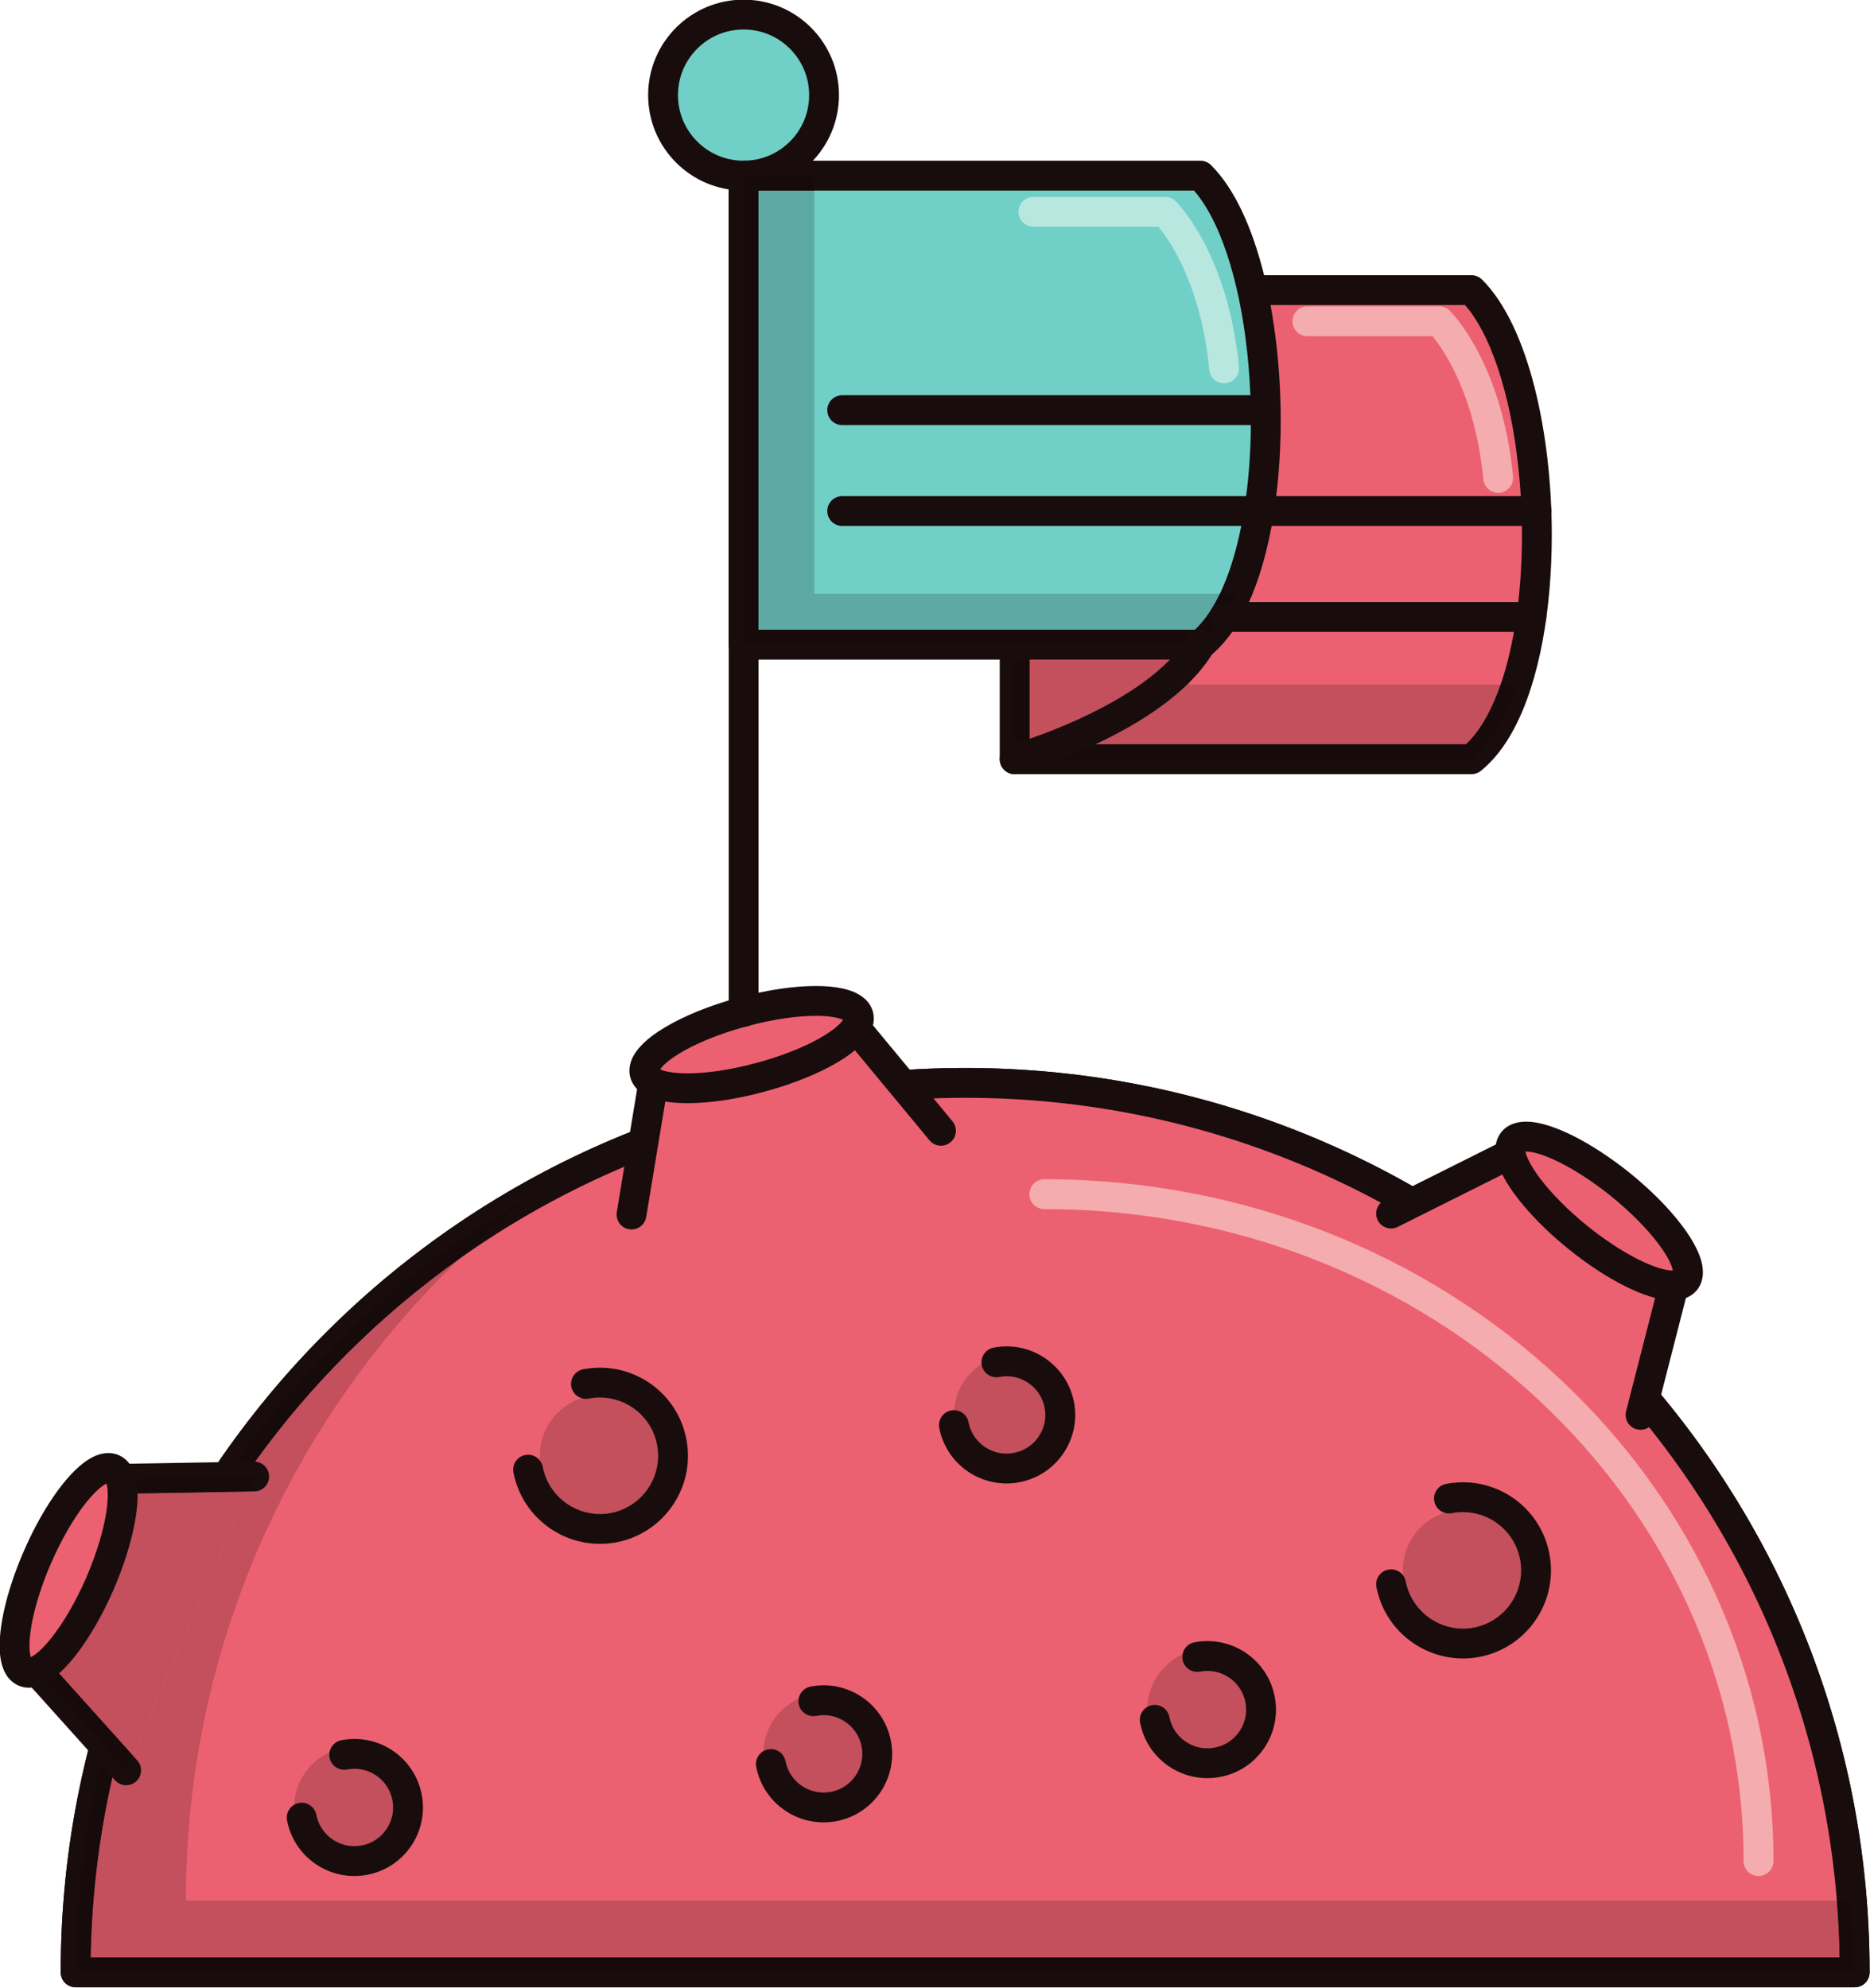<?xml version="1.0" encoding="UTF-8"?><svg xmlns="http://www.w3.org/2000/svg" xmlns:xlink="http://www.w3.org/1999/xlink" height="266.5" preserveAspectRatio="xMidYMid meet" version="1.0" viewBox="87.3 79.4 250.7 266.5" width="250.7" zoomAndPan="magnify"><g><g id="change1_1"><path d="M 216.695 224.59 C 150.832 224.59 97.438 277.98 97.438 343.848 L 335.949 343.848 C 335.949 277.98 282.559 224.59 216.695 224.59" fill="#ec6171"/></g><g id="change2_1"><path d="M 216.695 224.59 L 216.695 222.59 C 149.727 222.594 95.441 276.875 95.438 343.848 C 95.438 344.371 95.652 344.887 96.023 345.262 C 96.398 345.633 96.91 345.848 97.438 345.848 L 335.949 345.848 C 336.477 345.848 336.988 345.633 337.363 345.262 C 337.734 344.887 337.949 344.371 337.949 343.848 C 337.945 276.875 283.664 222.594 216.695 222.59 L 216.695 226.59 C 249.078 226.594 278.383 239.711 299.605 260.934 C 320.828 282.156 333.945 311.461 333.949 343.848 L 335.949 343.848 L 335.949 341.848 L 97.438 341.848 L 97.438 343.848 L 99.438 343.848 C 99.441 311.461 112.559 282.156 133.781 260.934 C 155.008 239.711 184.309 226.594 216.695 226.59 L 216.695 224.59" fill="#180d0c"/></g><g id="change1_2"><path d="M 216.695 224.59 C 150.832 224.59 97.438 277.98 97.438 343.848 L 335.949 343.848 C 335.949 277.98 282.559 224.59 216.695 224.59" fill="#ec6171"/></g><g id="change2_2"><path d="M 216.695 224.59 L 216.695 222.59 C 149.727 222.594 95.441 276.875 95.438 343.848 C 95.438 344.371 95.652 344.887 96.023 345.262 C 96.398 345.633 96.91 345.848 97.438 345.848 L 335.949 345.848 C 336.477 345.848 336.988 345.633 337.363 345.262 C 337.734 344.887 337.949 344.371 337.949 343.848 C 337.945 276.875 283.664 222.594 216.695 222.59 L 216.695 226.59 C 249.078 226.594 278.383 239.711 299.605 260.934 C 320.828 282.156 333.945 311.461 333.949 343.848 L 335.949 343.848 L 335.949 341.848 L 97.438 341.848 L 97.438 343.848 L 99.438 343.848 C 99.441 311.461 112.559 282.156 133.781 260.934 C 155.008 239.711 184.309 226.594 216.695 226.59 L 216.695 224.59" fill="#180d0c"/></g><g id="change3_1"><path d="M 323.055 330.93 C 321.949 330.93 321.055 330.031 321.055 328.93 C 321.055 304.82 310.605 283.004 293.645 267.16 C 276.688 251.324 253.234 241.508 227.301 241.508 C 226.195 241.508 225.301 240.613 225.301 239.508 C 225.301 238.402 226.195 237.508 227.301 237.508 C 254.254 237.508 278.68 247.711 296.375 264.234 C 314.074 280.758 325.059 303.648 325.055 328.93 C 325.055 330.031 324.16 330.93 323.055 330.93" fill="#f5acae"/></g><g id="change4_1"><path d="M 333.93 341.848 L 99.457 341.848 C 99.594 333.559 100.594 325.48 102.363 317.699 L 102.723 318.098 C 103.117 318.539 103.664 318.762 104.211 318.762 C 104.688 318.762 105.164 318.594 105.547 318.25 C 106.367 317.512 106.438 316.246 105.699 315.426 L 105.09 314.746 L 120.504 279.383 L 121.414 279.363 C 122.52 279.348 123.398 278.434 123.383 277.332 C 123.363 276.277 122.535 275.43 121.5 275.367 C 125.203 270.23 129.312 265.402 133.781 260.934 C 138.473 256.242 143.555 251.949 148.98 248.105 C 126.328 269.812 112.223 300.363 112.223 334.215 L 333.559 334.215 C 333.762 336.734 333.887 339.281 333.93 341.848" fill="#c3505c"/></g><g id="change5_1"><path d="M 335.949 343.848 L 97.438 343.848 C 97.438 334.215 98.578 324.855 100.734 315.887 L 102.363 317.699 C 100.594 325.48 99.594 333.559 99.457 341.848 L 333.93 341.848 C 333.887 339.281 333.762 336.734 333.559 334.215 L 335.562 334.215 C 335.812 337.391 335.949 340.602 335.949 343.848 M 119.023 275.406 C 129.477 260.52 143.242 248.133 159.258 239.312 C 155.664 242.051 152.234 244.988 148.98 248.105 C 143.555 251.949 138.473 256.242 133.781 260.934 C 129.312 265.402 125.203 270.23 121.5 275.367 C 121.461 275.367 121.422 275.363 121.383 275.363 C 121.371 275.363 121.359 275.363 121.348 275.367 L 119.023 275.406" fill="#160b0a"/></g><g id="change1_3"><path d="M 273.793 242.109 L 292.422 232.789 L 312.406 248.938 L 307.238 269.105" fill="#ec6171"/></g><g id="change2_3"><path d="M 274.688 243.898 L 292.164 235.152 L 310.148 249.688 L 305.301 268.609 C 305.027 269.68 305.672 270.77 306.742 271.043 C 307.812 271.316 308.902 270.672 309.176 269.602 L 314.344 249.434 C 314.535 248.676 314.273 247.875 313.66 247.383 L 293.68 231.234 C 293.07 230.738 292.227 230.648 291.527 231 L 272.898 240.32 C 271.91 240.812 271.512 242.016 272.004 243.004 C 272.5 243.992 273.699 244.391 274.688 243.898" fill="#180d0c"/></g><g id="change1_4"><path d="M 313.246 251.105 C 311.656 253.047 305.211 250.457 298.832 245.312 C 292.461 240.145 288.559 234.395 290.133 232.441 C 291.715 230.48 298.156 233.09 304.543 238.227 C 310.934 243.391 314.82 249.148 313.246 251.105" fill="#ec6171"/></g><g id="change2_4"><path d="M 313.246 251.105 L 311.699 249.836 L 312.109 250.168 L 311.812 249.734 L 311.699 249.836 L 312.109 250.168 L 311.812 249.734 L 311.957 249.945 L 311.855 249.707 L 311.812 249.734 L 311.957 249.945 L 311.855 249.707 L 311.84 249.715 C 311.801 249.727 311.68 249.75 311.488 249.746 C 311.102 249.75 310.449 249.648 309.652 249.395 C 308.457 249.02 306.938 248.328 305.293 247.371 C 303.648 246.41 301.867 245.188 300.09 243.754 L 300.094 243.758 C 297.492 241.648 295.328 239.438 293.863 237.527 C 293.133 236.574 292.582 235.695 292.234 234.98 C 291.887 234.273 291.773 233.723 291.785 233.562 L 291.785 233.512 L 291.707 233.5 L 291.785 233.523 L 291.785 233.512 L 291.707 233.5 L 291.785 233.523 L 291.316 233.398 L 291.688 233.699 L 291.785 233.523 L 291.316 233.398 L 291.688 233.699 L 291.691 233.695 L 291.281 233.363 L 291.582 233.801 L 291.691 233.695 L 291.281 233.363 L 291.582 233.801 L 291.426 233.574 L 291.535 233.828 L 291.582 233.801 L 291.426 233.574 L 291.535 233.828 L 291.551 233.824 C 291.586 233.812 291.703 233.785 291.895 233.789 C 292.277 233.785 292.93 233.891 293.727 234.141 C 294.922 234.52 296.438 235.211 298.082 236.172 C 299.727 237.129 301.512 238.352 303.289 239.781 L 303.285 239.781 C 305.891 241.887 308.055 244.098 309.516 246.012 C 310.246 246.965 310.801 247.844 311.145 248.559 C 311.496 249.27 311.605 249.82 311.598 249.98 L 311.594 250.031 L 311.664 250.039 L 311.598 250.023 L 311.594 250.031 L 311.664 250.039 L 311.598 250.023 L 312.051 250.141 L 311.688 249.852 L 311.598 250.023 L 312.051 250.141 L 311.688 249.852 L 311.699 249.836 L 313.246 251.105 L 314.809 252.355 C 315.09 252.004 315.297 251.598 315.422 251.191 C 315.547 250.781 315.598 250.375 315.598 249.98 C 315.586 248.871 315.246 247.863 314.746 246.816 C 313.988 245.258 312.809 243.605 311.293 241.879 C 309.777 240.16 307.918 238.383 305.801 236.668 L 305.797 236.664 C 303.227 234.602 300.645 232.922 298.289 231.73 C 297.109 231.137 295.988 230.664 294.93 230.328 C 293.867 229.996 292.875 229.789 291.895 229.789 C 291.32 229.789 290.742 229.859 290.16 230.07 C 289.586 230.277 289.004 230.652 288.574 231.188 L 288.578 231.184 C 288.293 231.539 288.086 231.945 287.961 232.355 C 287.832 232.762 287.785 233.172 287.785 233.562 C 287.797 234.672 288.137 235.68 288.637 236.727 C 289.395 238.285 290.574 239.934 292.09 241.656 C 293.605 243.375 295.461 245.152 297.574 246.863 L 297.578 246.867 C 300.148 248.941 302.73 250.621 305.09 251.809 C 306.27 252.402 307.395 252.879 308.453 253.211 C 309.516 253.543 310.508 253.746 311.488 253.746 C 312.059 253.746 312.633 253.676 313.211 253.473 C 313.781 253.27 314.363 252.902 314.797 252.371 L 314.809 252.355 L 313.246 251.105" fill="#180d0c"/></g><g id="change1_5"><path d="M 104.211 316.762 L 90.297 301.27 L 100.555 277.723 L 121.383 277.363 L 104.211 316.762" fill="#ec6171"/></g><g id="change2_5"><path d="M 105.699 315.426 L 92.645 300.891 L 101.875 279.699 L 121.414 279.363 C 122.52 279.348 123.398 278.434 123.383 277.332 C 123.359 276.227 122.449 275.348 121.348 275.367 L 100.52 275.723 C 99.734 275.734 99.035 276.203 98.723 276.926 L 88.465 300.473 C 88.152 301.191 88.285 302.023 88.809 302.609 L 102.723 318.098 C 103.461 318.922 104.723 318.988 105.547 318.25 C 106.367 317.512 106.438 316.246 105.699 315.426" fill="#180d0c"/></g><g id="change4_2"><path d="M 105.09 314.746 L 92.645 300.891 L 101.875 279.699 L 120.504 279.383 L 105.09 314.746" fill="#c3505c"/></g><g id="change5_2"><path d="M 104.211 316.762 L 90.297 301.27 L 100.555 277.723 L 121.383 277.363 L 120.504 279.383 L 101.875 279.699 L 92.645 300.891 L 105.09 314.746 L 104.211 316.762" fill="#160b0a"/></g><g id="change1_6"><path d="M 102.43 276.34 C 104.734 277.355 103.938 284.238 100.672 291.773 C 97.398 299.285 92.859 304.562 90.57 303.559 C 88.273 302.566 89.055 295.668 92.328 288.156 C 95.605 280.625 100.133 275.348 102.43 276.34" fill="#ec6171"/></g><g id="change2_6"><path d="M 102.43 276.34 L 101.621 278.168 L 101.789 277.785 L 101.461 278.055 C 101.465 278.062 101.531 278.129 101.621 278.168 L 101.789 277.785 L 101.461 278.055 L 101.473 278.07 C 101.504 278.121 101.59 278.309 101.648 278.617 C 101.707 278.922 101.75 279.344 101.746 279.848 C 101.75 281.07 101.512 282.766 101.023 284.684 C 100.535 286.605 99.797 288.762 98.836 290.98 L 98.84 290.977 C 97.398 294.281 95.695 297.129 94.145 299.062 C 93.371 300.027 92.637 300.762 92.059 301.191 C 91.77 301.41 91.527 301.547 91.363 301.617 L 91.191 301.676 L 91.164 301.684 L 91.18 301.789 L 91.18 301.684 L 91.164 301.684 L 91.18 301.789 L 91.18 301.684 L 91.18 302.176 L 91.375 301.727 L 91.18 301.684 L 91.18 302.176 L 91.375 301.727 L 91.363 301.723 L 91.191 302.129 L 91.535 301.844 C 91.531 301.832 91.461 301.762 91.363 301.723 L 91.191 302.129 L 91.535 301.844 L 91.539 301.844 L 91.535 301.844 L 91.539 301.844 C 91.523 301.828 91.434 301.664 91.367 301.352 C 91.297 301.039 91.25 300.594 91.254 300.055 C 91.25 298.832 91.484 297.141 91.977 295.227 C 92.465 293.312 93.199 291.164 94.16 288.957 L 94.164 288.957 C 95.605 285.637 97.309 282.777 98.859 280.84 C 99.633 279.875 100.367 279.141 100.945 278.707 C 101.234 278.492 101.477 278.352 101.641 278.281 L 101.812 278.223 L 101.84 278.219 L 101.828 278.117 L 101.828 278.219 L 101.84 278.219 L 101.828 278.117 L 101.828 278.219 L 101.828 277.73 L 101.637 278.176 L 101.828 278.219 L 101.828 277.73 L 101.637 278.176 L 101.621 278.168 L 102.43 276.34 L 103.223 274.504 C 102.77 274.305 102.281 274.219 101.828 274.219 C 101.176 274.219 100.59 274.383 100.055 274.609 C 99.117 275.02 98.297 275.645 97.477 276.422 C 96.25 277.594 95.039 279.141 93.852 280.992 C 92.668 282.844 91.523 284.996 90.496 287.359 C 89.453 289.754 88.648 292.09 88.102 294.238 C 87.555 296.395 87.254 298.352 87.254 300.055 C 87.258 301.133 87.363 302.117 87.699 303.043 C 87.867 303.504 88.102 303.961 88.441 304.375 C 88.777 304.789 89.238 305.164 89.777 305.395 L 89.77 305.391 C 90.223 305.594 90.715 305.684 91.18 305.684 C 91.828 305.68 92.414 305.52 92.949 305.289 C 93.883 304.879 94.703 304.258 95.527 303.48 C 96.75 302.312 97.965 300.77 99.148 298.922 C 100.332 297.074 101.48 294.93 102.508 292.574 L 102.508 292.57 C 103.547 290.168 104.352 287.824 104.898 285.672 C 105.445 283.512 105.746 281.555 105.75 279.848 C 105.746 278.77 105.637 277.789 105.301 276.863 C 105.133 276.398 104.902 275.945 104.562 275.531 C 104.227 275.113 103.773 274.742 103.234 274.508 L 103.223 274.504 L 102.43 276.34" fill="#180d0c"/></g><g id="change1_7"><path d="M 171.961 242.242 L 175.359 221.684 L 200.164 214.977 L 213.453 231.016" fill="#ec6171"/></g><g id="change2_7"><path d="M 173.934 242.566 L 177.125 223.277 L 199.445 217.242 L 211.91 232.289 C 212.617 233.141 213.879 233.258 214.727 232.555 C 215.578 231.848 215.695 230.59 214.992 229.738 L 201.707 213.699 C 201.207 213.098 200.402 212.84 199.645 213.047 L 174.84 219.754 C 174.082 219.957 173.516 220.586 173.387 221.355 L 169.988 241.914 C 169.809 243.004 170.547 244.035 171.637 244.215 C 172.727 244.395 173.754 243.656 173.934 242.566" fill="#180d0c"/></g><g id="change1_8"><path d="M 202.398 215.578 C 203.051 218.012 197.176 221.703 189.258 223.84 C 181.336 225.992 174.395 225.758 173.73 223.336 C 173.074 220.902 178.965 217.207 186.883 215.074 C 194.797 212.922 201.746 213.152 202.398 215.578" fill="#ec6171"/></g><g id="change2_8"><path d="M 202.398 215.578 L 200.465 216.098 L 200.977 215.961 L 200.445 215.961 L 200.465 216.098 L 200.977 215.961 L 200.445 215.961 L 200.801 215.961 L 200.449 215.91 L 200.445 215.961 L 200.801 215.961 L 200.449 215.91 L 200.551 215.926 L 200.453 215.898 L 200.449 215.91 L 200.551 215.926 L 200.453 215.898 C 200.465 215.914 200.254 216.344 199.691 216.848 C 198.867 217.625 197.383 218.586 195.484 219.477 C 193.586 220.371 191.273 221.223 188.734 221.906 L 188.73 221.906 C 185.238 222.859 181.945 223.316 179.469 223.312 C 178.016 223.316 176.844 223.148 176.172 222.918 C 175.836 222.809 175.641 222.684 175.586 222.641 L 175.57 222.625 L 175.266 222.914 L 175.66 222.809 C 175.633 222.703 175.57 222.625 175.57 222.625 L 175.266 222.914 L 175.66 222.809 L 175.66 222.812 L 175.148 222.953 L 175.68 222.953 L 175.66 222.812 L 175.148 222.953 L 175.68 222.953 L 175.445 222.953 L 175.676 223.016 L 175.68 222.953 L 175.445 222.953 L 175.676 223.016 C 175.664 222.996 175.879 222.566 176.441 222.059 C 177.273 221.285 178.762 220.324 180.656 219.434 C 182.555 218.539 184.867 217.688 187.402 217.008 L 187.41 217.008 C 190.898 216.055 194.191 215.598 196.672 215.598 C 198.121 215.594 199.293 215.766 199.961 215.992 C 200.297 216.105 200.492 216.227 200.543 216.27 L 200.559 216.285 L 200.871 215.988 L 200.465 216.098 C 200.492 216.199 200.555 216.281 200.559 216.285 L 200.871 215.988 L 200.465 216.098 L 202.398 215.578 L 204.328 215.059 C 204.117 214.262 203.613 213.605 203.062 213.164 C 202.219 212.492 201.266 212.156 200.211 211.926 C 199.152 211.699 197.973 211.598 196.672 211.598 C 193.723 211.602 190.148 212.117 186.359 213.145 L 186.363 213.145 C 182.453 214.199 179.016 215.609 176.438 217.148 C 175.148 217.922 174.07 218.723 173.23 219.617 C 172.809 220.066 172.445 220.539 172.164 221.086 C 171.883 221.625 171.684 222.254 171.68 222.953 C 171.68 223.254 171.719 223.562 171.801 223.859 L 171.805 223.863 C 172.02 224.66 172.52 225.312 173.074 225.754 C 173.918 226.422 174.871 226.754 175.926 226.988 C 176.984 227.215 178.168 227.312 179.469 227.312 C 182.414 227.312 185.988 226.797 189.781 225.77 L 189.777 225.77 C 193.688 224.715 197.125 223.305 199.699 221.766 C 200.984 220.988 202.062 220.188 202.902 219.297 C 203.32 218.848 203.684 218.371 203.965 217.828 C 204.246 217.285 204.445 216.656 204.445 215.961 C 204.445 215.664 204.41 215.359 204.328 215.059 L 202.398 215.578" fill="#180d0c"/></g><g id="change6_1"><path d="M 197.777 92.148 C 197.777 98.117 192.949 102.949 186.984 102.949 C 181.023 102.949 176.191 98.117 176.191 92.148 C 176.191 86.188 181.023 81.355 186.984 81.355 C 192.949 81.355 197.777 86.188 197.777 92.148" fill="#70cfc7"/></g><g id="change2_9"><path d="M 197.777 92.148 L 195.777 92.148 C 195.777 94.59 194.797 96.777 193.203 98.375 C 191.605 99.969 189.422 100.949 186.984 100.949 C 184.551 100.949 182.363 99.969 180.77 98.375 C 179.176 96.777 178.191 94.59 178.191 92.148 C 178.191 89.715 179.172 87.527 180.77 85.93 C 182.363 84.336 184.551 83.355 186.984 83.355 C 189.422 83.355 191.605 84.336 193.203 85.93 C 194.797 87.527 195.777 89.715 195.777 92.148 L 199.777 92.148 C 199.777 85.082 194.055 79.355 186.984 79.355 C 179.918 79.355 174.195 85.082 174.191 92.148 C 174.191 99.223 179.918 104.949 186.984 104.949 C 190.512 104.953 193.727 103.516 196.031 101.203 C 198.344 98.891 199.777 95.676 199.777 92.148 L 197.777 92.148" fill="#180d0c"/></g><g id="change2_10"><path d="M 184.996 102.949 L 184.996 215.074 C 184.996 216.18 185.891 217.074 186.996 217.074 C 188.102 217.074 188.996 216.18 188.996 215.074 L 188.996 102.949 C 188.996 101.848 188.102 100.949 186.996 100.949 C 185.891 100.949 184.996 101.848 184.996 102.949" fill="#180d0c"/></g><g id="change1_9"><path d="M 284.574 181.199 L 223.328 181.199 L 223.328 118.297 L 284.574 118.297 C 295.695 129.414 296.809 171.312 284.574 181.199" fill="#ec6171"/></g><g id="change2_11"><path d="M 284.574 181.199 L 284.574 179.199 L 225.328 179.199 L 225.328 120.297 L 284.574 120.297 L 284.574 118.297 L 283.16 119.711 C 284.363 120.91 285.523 122.648 286.539 124.801 C 288.066 128.027 289.281 132.164 290.098 136.715 C 290.914 141.266 291.34 146.23 291.34 151.141 C 291.34 157.383 290.648 163.539 289.266 168.629 C 288.574 171.172 287.711 173.441 286.703 175.316 C 285.695 177.191 284.543 178.656 283.316 179.645 L 284.574 181.199 L 284.574 179.199 L 284.574 181.199 L 285.832 182.758 C 287.594 181.328 289.031 179.43 290.223 177.211 C 292.012 173.883 293.27 169.82 294.105 165.363 C 294.938 160.902 295.336 156.043 295.34 151.141 C 295.336 144.289 294.559 137.359 293.031 131.336 C 292.266 128.324 291.312 125.535 290.152 123.09 C 288.992 120.645 287.633 118.527 285.988 116.883 C 285.617 116.512 285.102 116.297 284.574 116.297 L 223.328 116.297 C 222.805 116.297 222.289 116.512 221.914 116.883 C 221.543 117.254 221.328 117.77 221.328 118.297 L 221.328 181.199 C 221.328 181.727 221.543 182.242 221.914 182.613 C 222.289 182.988 222.805 183.199 223.328 183.199 L 284.574 183.199 C 285.027 183.199 285.48 183.039 285.832 182.758 L 284.574 181.199" fill="#180d0c"/></g><g id="change4_3"><path d="M 283.828 179.199 L 225.328 179.199 L 225.328 167.832 L 246.762 167.832 L 246.762 171.199 L 288.477 171.199 C 287.949 172.719 287.355 174.102 286.703 175.316 C 285.836 176.93 284.863 178.238 283.828 179.199" fill="#c3505c"/></g><g id="change5_3"><path d="M 284.574 181.199 L 223.328 181.199 L 223.328 167.832 L 225.328 167.832 L 225.328 179.199 L 283.828 179.199 C 284.863 178.238 285.836 176.93 286.703 175.316 C 287.355 174.102 287.949 172.719 288.477 171.199 L 290.574 171.199 C 289.148 175.566 287.164 179.105 284.574 181.199 M 284.574 181.199 L 284.574 179.199 L 284.574 181.199" fill="#160b0a"/></g><g id="change6_2"><path d="M 248.242 165.832 L 186.984 165.832 L 186.984 102.949 L 248.242 102.949 C 259.355 114.055 260.461 155.965 248.242 165.832" fill="#70cfc7"/></g><g id="change2_12"><path d="M 248.242 165.832 L 248.242 163.832 L 188.984 163.832 L 188.984 104.949 L 248.242 104.949 L 248.242 102.949 L 246.828 104.367 C 248.031 105.562 249.188 107.301 250.203 109.449 C 251.73 112.676 252.945 116.812 253.758 121.359 C 254.574 125.91 254.996 130.875 254.996 135.785 C 255 142.027 254.309 148.184 252.926 153.27 C 252.234 155.812 251.371 158.082 250.363 159.953 C 249.359 161.828 248.207 163.289 246.984 164.277 L 248.242 165.832 L 248.242 163.832 L 248.242 165.832 L 249.496 167.387 C 251.258 165.965 252.691 164.062 253.887 161.852 C 255.676 158.523 256.93 154.465 257.766 150.004 C 258.598 145.543 258.996 140.684 258.996 135.785 C 258.996 128.934 258.219 122.004 256.691 115.984 C 255.926 112.973 254.973 110.188 253.816 107.738 C 252.656 105.293 251.297 103.18 249.656 101.535 C 249.281 101.164 248.77 100.949 248.242 100.949 L 186.984 100.949 C 186.457 100.949 185.941 101.164 185.57 101.535 C 185.199 101.91 184.984 102.426 184.984 102.949 L 184.984 165.832 C 184.984 166.359 185.199 166.875 185.57 167.246 C 185.941 167.617 186.457 167.832 186.984 167.832 L 248.242 167.832 C 248.695 167.832 249.145 167.672 249.496 167.387 L 248.242 165.832" fill="#180d0c"/></g><g id="change7_1"><path d="M 247.496 163.832 L 188.984 163.832 L 188.984 104.949 L 196.473 104.949 L 196.473 159.016 L 250.844 159.016 C 250.688 159.336 250.527 159.652 250.363 159.953 C 249.5 161.562 248.527 162.871 247.496 163.832" fill="#5daaa4"/></g><g id="change5_4"><path d="M 248.242 165.832 L 186.984 165.832 L 186.984 102.949 L 196.473 102.949 L 196.473 104.949 L 188.984 104.949 L 188.984 163.832 L 247.496 163.832 C 248.527 162.871 249.5 161.562 250.363 159.953 C 250.527 159.652 250.688 159.336 250.844 159.016 L 253.039 159.016 C 251.766 161.918 250.168 164.273 248.242 165.832 M 248.242 165.832 L 248.242 163.832 L 248.242 165.832" fill="#160b0a"/></g><g id="change2_13"><path d="M 223.875 183.125 C 223.941 183.105 228.75 181.746 234.387 179.082 C 237.207 177.75 240.234 176.09 242.992 174.078 C 245.746 172.062 248.254 169.695 249.957 166.859 C 250.523 165.914 250.219 164.684 249.27 164.117 C 248.32 163.551 247.094 163.855 246.527 164.805 C 245.227 166.98 243.113 169.039 240.633 170.848 C 236.922 173.562 232.426 175.699 228.879 177.125 C 227.105 177.84 225.57 178.383 224.484 178.742 C 223.941 178.922 223.512 179.059 223.219 179.148 C 223.07 179.191 222.961 179.227 222.887 179.246 L 222.809 179.27 L 222.785 179.277 C 221.723 179.578 221.105 180.684 221.406 181.746 C 221.707 182.809 222.812 183.426 223.875 183.125" fill="#180d0c"/></g><g id="change2_14"><path d="M 200.211 136.391 L 256.98 136.391 C 258.086 136.391 258.98 135.496 258.98 134.391 C 258.98 133.285 258.086 132.391 256.98 132.391 L 200.211 132.391 C 199.105 132.391 198.211 133.285 198.211 134.391 C 198.211 135.496 199.105 136.391 200.211 136.391" fill="#180d0c"/></g><g id="change2_15"><path d="M 200.211 149.918 L 293.312 149.918 C 294.418 149.918 295.312 149.023 295.312 147.918 C 295.312 146.812 294.418 145.918 293.312 145.918 L 200.211 145.918 C 199.105 145.918 198.211 146.812 198.211 147.918 C 198.211 149.023 199.105 149.918 200.211 149.918" fill="#180d0c"/></g><g id="change2_16"><path d="M 251.414 164.125 L 292.605 164.125 C 293.711 164.125 294.605 163.23 294.605 162.125 C 294.605 161.023 293.711 160.125 292.605 160.125 L 251.414 160.125 C 250.312 160.125 249.414 161.023 249.414 162.125 C 249.414 163.23 250.312 164.125 251.414 164.125" fill="#180d0c"/></g><g id="change3_2"><path d="M 288.152 145.473 C 287.133 145.473 286.262 144.699 286.164 143.664 C 285.051 132.277 280.816 126.262 279.344 124.473 L 262.578 124.473 C 261.473 124.473 260.578 123.578 260.578 122.473 C 260.578 121.367 261.473 120.473 262.578 120.473 L 280.242 120.473 C 280.762 120.473 281.27 120.68 281.641 121.043 C 281.766 121.164 283.523 122.91 285.434 126.539 C 287.348 130.172 289.406 135.684 290.145 143.281 C 290.25 144.379 289.445 145.355 288.348 145.465 C 288.281 145.469 288.215 145.473 288.152 145.473" fill="#f5acae"/></g><g id="change8_1"><path d="M 251.414 130.797 C 250.395 130.797 249.527 130.023 249.426 128.992 C 248.312 117.602 244.078 111.586 242.605 109.797 L 225.84 109.797 C 224.734 109.797 223.84 108.902 223.84 107.797 C 223.84 106.691 224.734 105.797 225.84 105.797 L 243.508 105.797 C 244.023 105.797 244.531 106.004 244.902 106.367 C 245.027 106.488 246.785 108.234 248.695 111.863 C 250.609 115.492 252.672 121.008 253.406 128.605 C 253.512 129.703 252.711 130.68 251.609 130.789 C 251.543 130.793 251.477 130.797 251.414 130.797" fill="#b8e7e0"/></g><g id="change4_4"><path d="M 249.238 316.766 C 244.738 316.766 241.09 313.117 241.09 308.617 C 241.09 304.117 244.738 300.473 249.238 300.473 C 253.738 300.473 257.387 304.117 257.387 308.617 C 257.387 313.117 253.738 316.766 249.238 316.766" fill="#c3505c"/></g><g id="change4_5"><path d="M 197.777 322.695 C 193.277 322.695 189.633 319.051 189.633 314.551 C 189.633 310.051 193.277 306.402 197.777 306.402 C 202.277 306.402 205.926 310.051 205.926 314.551 C 205.926 319.051 202.277 322.695 197.777 322.695" fill="#c3505c"/></g><g id="change4_6"><path d="M 134.879 329.887 C 130.379 329.887 126.73 326.238 126.73 321.738 C 126.73 317.238 130.379 313.594 134.879 313.594 C 139.375 313.594 143.023 317.238 143.023 321.738 C 143.023 326.238 139.375 329.887 134.879 329.887" fill="#c3505c"/></g><g id="change4_7"><path d="M 167.812 282.734 C 163.316 282.734 159.668 279.086 159.668 274.586 C 159.668 270.086 163.316 266.441 167.812 266.441 C 172.312 266.441 175.961 270.086 175.961 274.586 C 175.961 279.086 172.312 282.734 167.812 282.734" fill="#c3505c"/></g><g id="change4_8"><path d="M 283.512 298.098 C 279.016 298.098 275.363 294.449 275.363 289.949 C 275.363 285.449 279.016 281.805 283.512 281.805 C 288.012 281.805 291.656 285.449 291.656 289.949 C 291.656 294.449 288.012 298.098 283.512 298.098" fill="#c3505c"/></g><g id="change4_9"><path d="M 223.328 277.254 C 218.828 277.254 215.184 273.605 215.184 269.105 C 215.184 264.605 218.828 260.961 223.328 260.961 C 227.828 260.961 231.477 264.605 231.477 269.105 C 231.477 273.605 227.828 277.254 223.328 277.254" fill="#c3505c"/></g><g id="change2_17"><path d="M 281.93 282.281 C 282.434 282.184 282.934 282.137 283.426 282.137 C 285.258 282.137 286.996 282.781 288.363 283.898 C 289.734 285.016 290.723 286.586 291.082 288.457 L 291.086 288.465 C 291.184 288.969 291.23 289.473 291.23 289.965 C 291.23 291.793 290.582 293.527 289.465 294.895 C 288.348 296.266 286.773 297.258 284.898 297.621 L 284.906 297.621 C 284.41 297.715 283.918 297.762 283.434 297.762 C 281.602 297.762 279.859 297.113 278.484 295.992 C 277.113 294.871 276.121 293.301 275.758 291.43 C 275.547 290.348 274.5 289.637 273.414 289.848 C 272.332 290.055 271.621 291.105 271.828 292.188 C 272.371 295.008 273.891 297.41 275.961 299.094 C 278.027 300.777 280.652 301.762 283.434 301.762 C 284.164 301.762 284.91 301.691 285.656 301.551 L 285.664 301.551 C 288.48 301.004 290.883 299.488 292.562 297.426 C 294.246 295.363 295.23 292.742 295.23 289.965 C 295.23 289.219 295.16 288.461 295.012 287.699 L 295.012 287.707 C 294.473 284.887 292.957 282.48 290.891 280.797 C 288.828 279.113 286.203 278.137 283.426 278.137 C 282.684 278.137 281.93 278.207 281.176 278.352 C 280.09 278.562 279.379 279.609 279.59 280.695 C 279.797 281.777 280.848 282.488 281.93 282.281" fill="#180d0c"/></g><g id="change2_18"><path d="M 166.234 266.918 C 166.738 266.82 167.234 266.773 167.727 266.773 C 169.559 266.773 171.297 267.422 172.664 268.535 C 174.035 269.652 175.023 271.219 175.383 273.094 L 175.387 273.102 C 175.484 273.609 175.531 274.109 175.531 274.605 C 175.531 276.434 174.883 278.164 173.766 279.535 C 172.648 280.902 171.074 281.895 169.203 282.262 L 169.211 282.258 C 168.711 282.355 168.219 282.398 167.734 282.398 C 165.902 282.398 164.16 281.75 162.789 280.633 C 161.414 279.512 160.422 277.938 160.059 276.066 C 159.852 274.984 158.801 274.273 157.719 274.484 C 156.633 274.691 155.926 275.738 156.133 276.824 C 156.676 279.645 158.195 282.051 160.262 283.73 C 162.328 285.418 164.953 286.398 167.734 286.398 C 168.469 286.398 169.215 286.328 169.957 286.188 L 169.965 286.188 C 172.781 285.641 175.184 284.125 176.863 282.062 C 178.547 280.004 179.531 277.383 179.531 274.605 C 179.531 273.855 179.461 273.098 179.312 272.336 L 179.312 272.344 C 178.773 269.523 177.258 267.117 175.195 265.434 C 173.129 263.754 170.504 262.773 167.727 262.773 C 166.984 262.773 166.23 262.844 165.477 262.988 C 164.395 263.199 163.684 264.246 163.891 265.332 C 164.102 266.414 165.148 267.125 166.234 266.918" fill="#180d0c"/></g><g id="change2_19"><path d="M 248.184 303.523 C 248.52 303.461 248.852 303.43 249.176 303.43 C 250.391 303.43 251.543 303.859 252.453 304.602 C 253.363 305.348 254.023 306.387 254.27 307.637 L 254.27 307.633 C 254.336 307.969 254.363 308.301 254.363 308.629 C 254.363 309.84 253.934 310.996 253.191 311.906 C 252.445 312.816 251.41 313.473 250.168 313.707 L 250.16 313.711 C 249.82 313.777 249.484 313.809 249.152 313.809 C 247.938 313.809 246.789 313.379 245.879 312.637 C 244.969 311.891 244.312 310.855 244.07 309.609 C 243.859 308.527 242.812 307.816 241.727 308.027 C 240.641 308.238 239.934 309.289 240.145 310.371 C 240.566 312.559 241.746 314.43 243.348 315.734 C 244.953 317.043 246.992 317.809 249.152 317.809 C 249.738 317.809 250.328 317.75 250.922 317.637 L 250.914 317.637 C 253.109 317.223 254.984 316.043 256.289 314.438 C 257.602 312.828 258.363 310.789 258.363 308.629 C 258.363 308.047 258.309 307.461 258.195 306.871 L 258.195 306.867 C 257.77 304.68 256.59 302.809 254.984 301.504 C 253.379 300.191 251.34 299.43 249.176 299.43 C 248.598 299.43 248.012 299.484 247.43 299.598 C 246.344 299.805 245.633 300.852 245.844 301.938 C 246.051 303.023 247.102 303.734 248.184 303.523" fill="#180d0c"/></g><g id="change2_20"><path d="M 221.266 264.016 C 221.602 263.949 221.934 263.918 222.262 263.918 C 223.473 263.918 224.625 264.348 225.535 265.094 C 226.445 265.84 227.102 266.879 227.344 268.125 C 227.41 268.461 227.441 268.793 227.441 269.117 C 227.441 270.332 227.008 271.484 226.266 272.398 C 225.52 273.309 224.48 273.965 223.234 274.199 L 223.23 274.199 C 222.895 274.266 222.566 274.297 222.238 274.297 C 221.023 274.297 219.867 273.867 218.953 273.121 C 218.043 272.375 217.387 271.34 217.145 270.094 C 216.938 269.008 215.891 268.301 214.805 268.508 C 213.719 268.719 213.012 269.766 213.219 270.852 C 213.641 273.039 214.82 274.914 216.426 276.223 C 218.031 277.531 220.074 278.297 222.238 278.297 C 222.816 278.297 223.402 278.242 223.984 278.129 L 223.98 278.129 C 226.176 277.715 228.051 276.535 229.363 274.93 C 230.676 273.324 231.441 271.281 231.441 269.117 C 231.441 268.539 231.387 267.949 231.27 267.363 C 230.852 265.18 229.672 263.305 228.066 261.996 C 226.465 260.684 224.426 259.918 222.262 259.918 C 221.68 259.918 221.086 259.973 220.496 260.09 C 219.414 260.301 218.707 261.352 218.918 262.434 C 219.129 263.52 220.18 264.227 221.266 264.016" fill="#180d0c"/></g><g id="change2_21"><path d="M 196.73 309.457 C 197.066 309.391 197.398 309.359 197.727 309.359 C 198.938 309.359 200.09 309.789 201 310.535 C 201.91 311.281 202.566 312.324 202.809 313.566 L 202.809 313.57 C 202.875 313.902 202.906 314.234 202.906 314.562 C 202.906 315.773 202.473 316.93 201.73 317.84 C 200.984 318.754 199.945 319.406 198.699 319.645 L 198.695 319.645 C 198.359 319.707 198.031 319.738 197.703 319.738 C 196.488 319.738 195.332 319.309 194.422 318.566 C 193.508 317.82 192.852 316.781 192.609 315.539 C 192.402 314.453 191.355 313.742 190.27 313.953 C 189.184 314.16 188.477 315.211 188.684 316.293 C 189.105 318.484 190.285 320.359 191.895 321.664 C 193.5 322.977 195.539 323.738 197.703 323.738 C 198.281 323.738 198.867 323.684 199.449 323.574 L 199.445 323.574 C 201.641 323.16 203.516 321.977 204.828 320.371 C 206.141 318.766 206.906 316.727 206.906 314.562 C 206.906 313.984 206.852 313.395 206.734 312.809 C 206.316 310.621 205.137 308.75 203.531 307.438 C 201.93 306.129 199.891 305.359 197.727 305.359 C 197.145 305.359 196.551 305.418 195.961 305.531 C 194.879 305.742 194.172 306.793 194.383 307.879 C 194.594 308.965 195.645 309.672 196.73 309.457" fill="#180d0c"/></g><g id="change2_22"><path d="M 133.828 316.648 C 134.164 316.582 134.5 316.551 134.824 316.551 C 136.035 316.551 137.188 316.98 138.102 317.727 C 139.012 318.473 139.668 319.512 139.906 320.758 C 139.973 321.094 140.004 321.426 140.004 321.75 C 140.004 322.965 139.574 324.117 138.828 325.031 C 138.082 325.941 137.043 326.598 135.801 326.832 L 135.797 326.836 C 135.461 326.898 135.129 326.93 134.805 326.93 C 133.59 326.93 132.434 326.496 131.52 325.754 C 130.609 325.008 129.949 323.969 129.711 322.727 C 129.5 321.641 128.453 320.93 127.367 321.141 C 126.281 321.352 125.574 322.398 125.781 323.484 C 126.203 325.672 127.387 327.547 128.992 328.855 C 130.598 330.164 132.641 330.93 134.805 330.93 C 135.383 330.93 135.965 330.875 136.551 330.762 L 136.547 330.762 C 138.738 330.348 140.617 329.168 141.926 327.562 C 143.238 325.957 144.004 323.914 144.004 321.75 C 144.004 321.172 143.949 320.586 143.836 319.996 C 143.414 317.812 142.234 315.938 140.633 314.629 C 139.027 313.316 136.988 312.551 134.824 312.551 C 134.242 312.551 133.652 312.605 133.062 312.723 C 131.977 312.934 131.27 313.984 131.48 315.066 C 131.695 316.152 132.746 316.859 133.828 316.648" fill="#180d0c"/></g></g></svg>